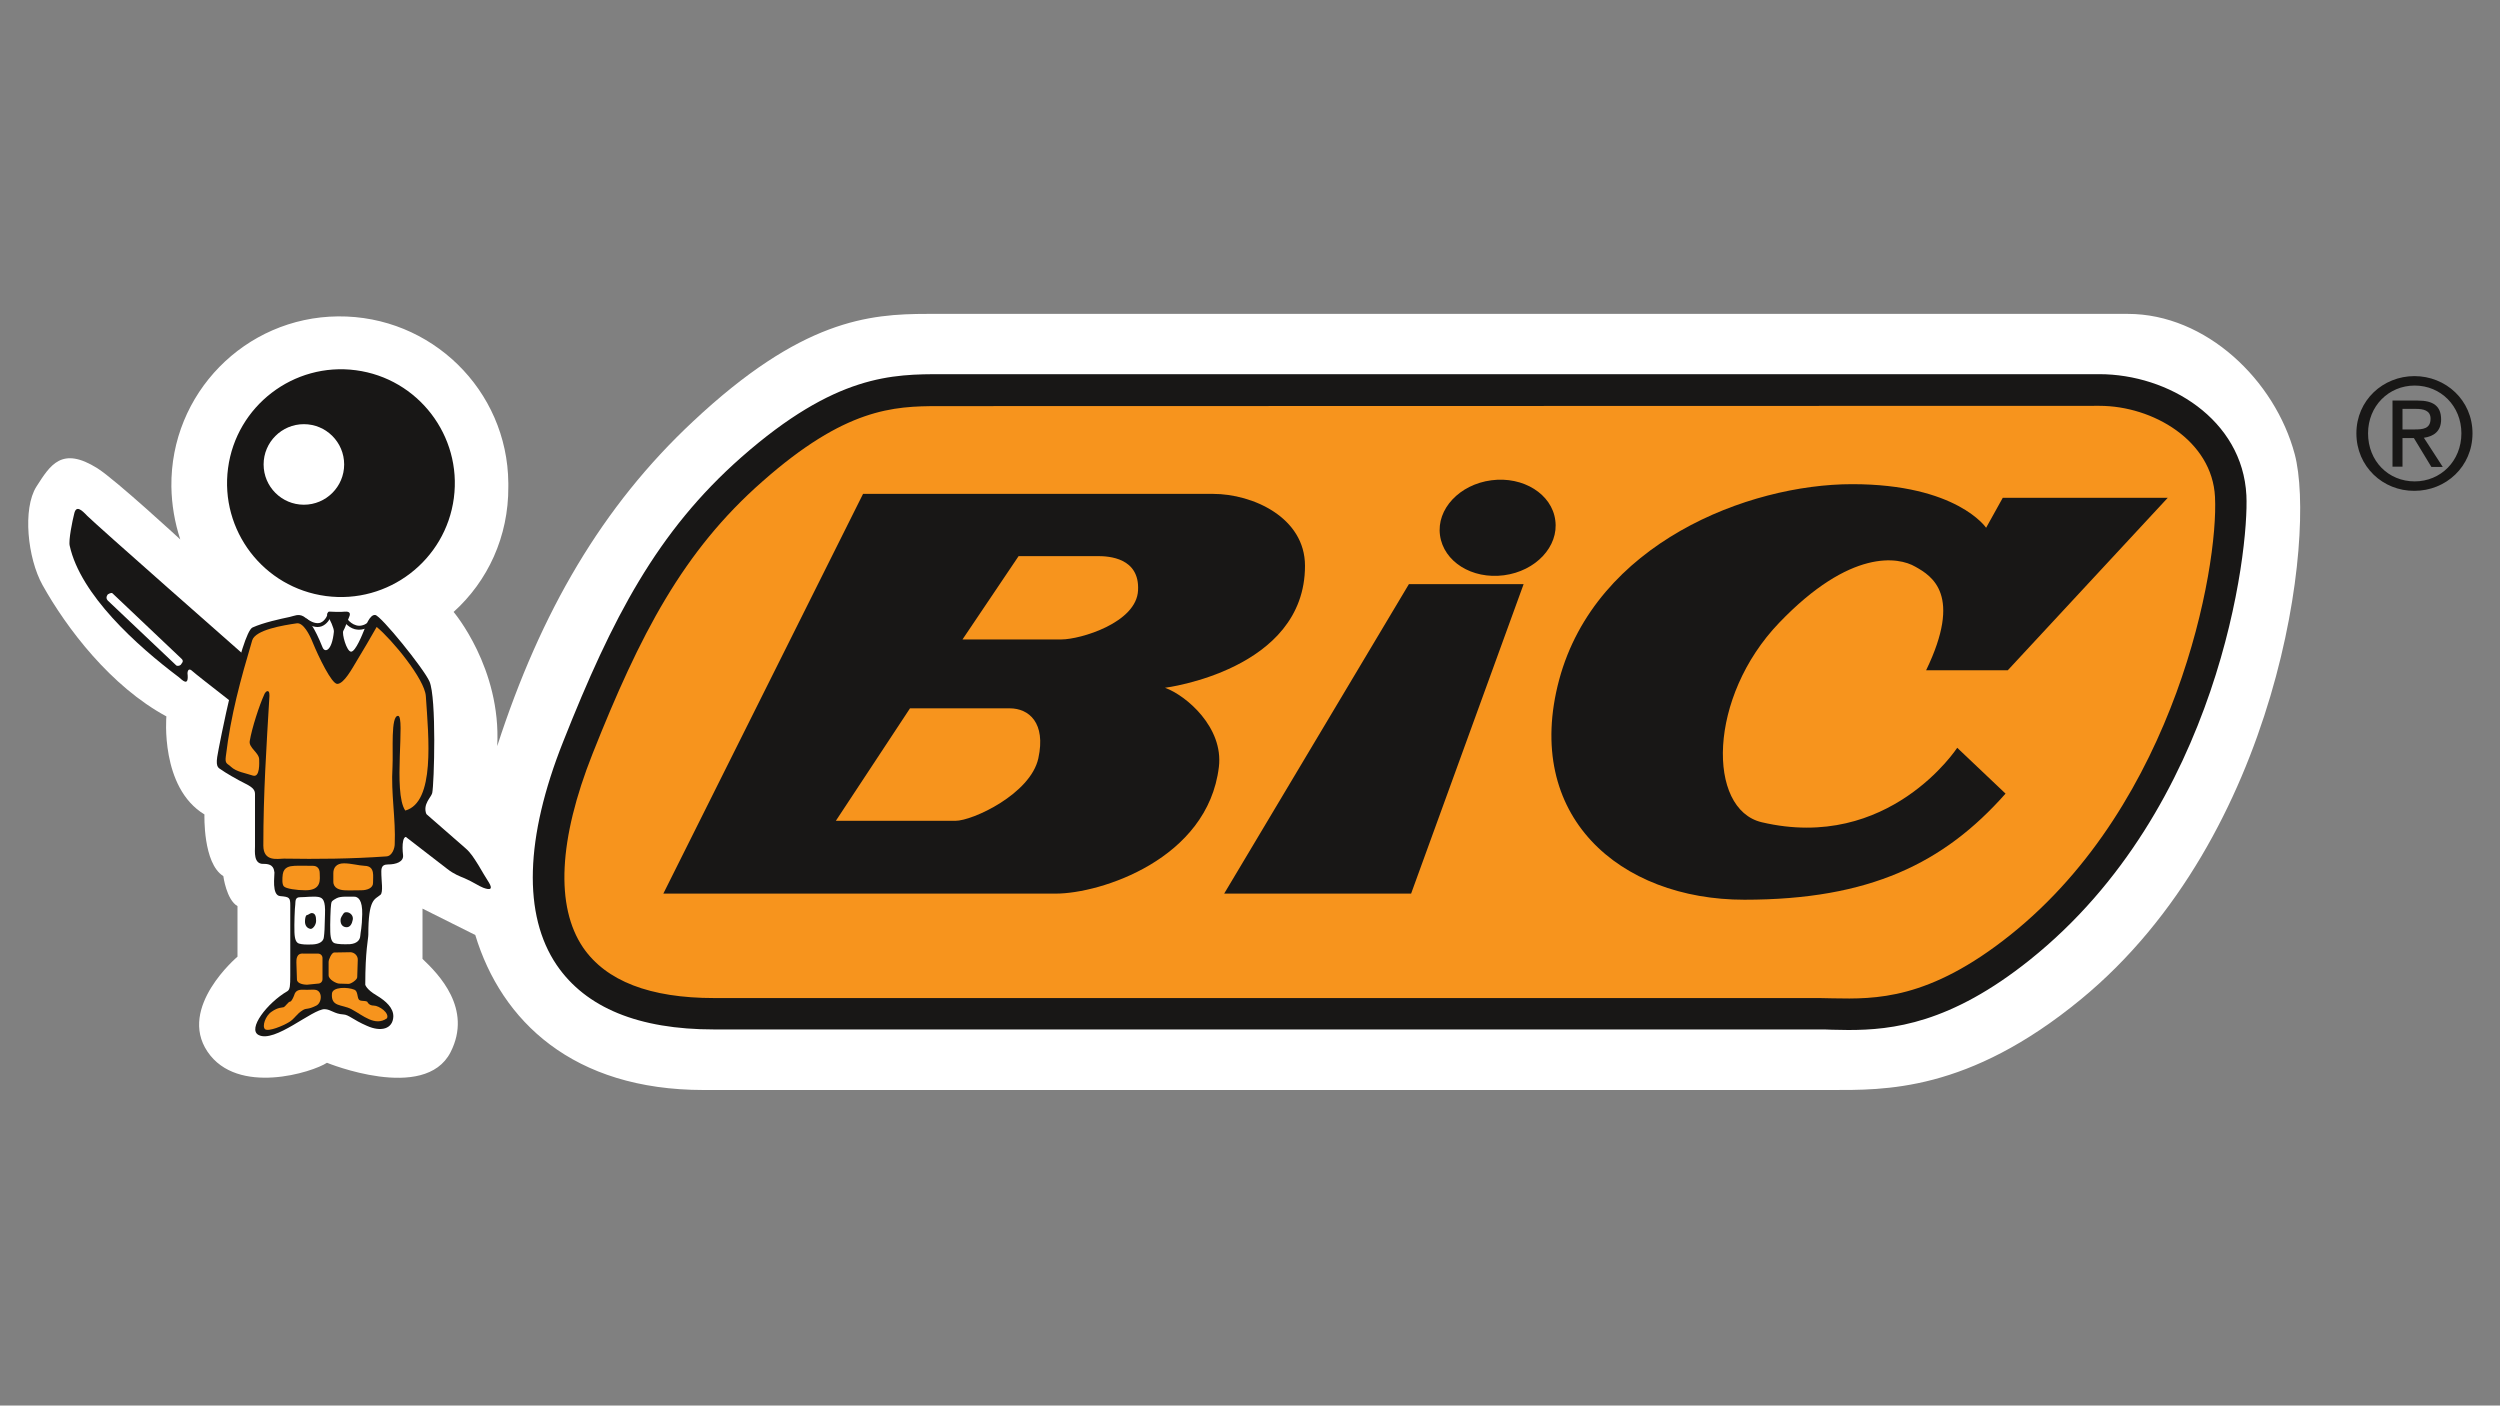 <?xml version="1.0" encoding="UTF-8"?>
<!-- Generator: Adobe Illustrator 26.5.0, SVG Export Plug-In . SVG Version: 6.00 Build 0)  -->
<svg xmlns="http://www.w3.org/2000/svg" xmlns:xlink="http://www.w3.org/1999/xlink" version="1.1" x="0px" y="0px" viewBox="0 0 900 506" style="enable-background:new 0 0 900 506;" xml:space="preserve">
<rect x="0" y="0" width="900" height="506" fill="#808080" stroke="none"/>
<style type="text/css">
	.st0{fill:#CCCCCC;}
	.st1{fill:#8C8C8C;}
	.st2{fill:#C4053B;}
	.st3{fill:#00008F;}
	.st4{fill:#FF1721;}
	.st5{fill:#FFFFFF;}
	.st6{fill:#003399;}
	.st7{fill-rule:evenodd;clip-rule:evenodd;fill:#FFFFFF;}
	.st8{fill:url(#SVGID_1_);}
	.st9{fill:url(#SVGID_00000145052568237534645560000006756351737795763885_);}
	.st10{fill:url(#SVGID_00000153689714096653777180000004867279723325803422_);}
	.st11{fill:url(#SVGID_00000147913085788224251120000017177207748265306271_);}
	.st12{fill:url(#SVGID_00000158739357352645803410000017659525286916266912_);}
	.st13{fill:url(#SVGID_00000085951260033493701860000007380741801045399999_);}
	.st14{fill:#231F20;}
	.st15{fill:#FFD400;}
	.st16{fill:#4C3E3D;}
	.st17{fill:#C4D600;}
	.st18{fill:#84BD00;}
	.st19{fill:#00AE53;}
	.st20{fill:#006341;}
	.st21{fill:#00874E;}
	.st22{fill:#070E57;}
	.st23{fill:#35A754;}
	.st24{fill:#F8B400;}
	.st25{fill:#86C440;}
	.st26{fill:#808084;}
	.st27{fill:#BEC0C2;}
	.st28{fill:#005366;}
	.st29{fill:#FFBA3A;}
	.st30{fill:url(#SVGID_00000101093630815910785670000013705610359409495984_);}
	.st31{fill:url(#SVGID_00000007394027434912292360000005442938816473488831_);}
	.st32{fill:url(#SVGID_00000072256944382103389880000003324564519438411164_);}
	.st33{clip-path:url(#SVGID_00000085964243631415139460000008667332142167373489_);}
	
		.st34{clip-path:url(#SVGID_00000136376023571776641710000007091877016245980315_);fill:url(#SVGID_00000001648838457677872620000012939964664093162932_);}
	.st35{fill:url(#SVGID_00000025444202142710309080000011267592732446524813_);}
	.st36{fill:url(#SVGID_00000030480955685523287280000005127355624139450298_);}
	.st37{clip-path:url(#SVGID_00000158718726276763890100000004225169006747275907_);}
	
		.st38{clip-path:url(#SVGID_00000151537398257095476710000014098568730376175265_);fill:url(#SVGID_00000026141568732459432210000001135720294766845863_);}
	.st39{fill:url(#SVGID_00000007420057168429648420000016967085510303333009_);}
	.st40{fill:url(#SVGID_00000183214322704225526170000006033950719263358099_);}
	.st41{fill:url(#SVGID_00000183239232592900136510000005923763538459710136_);}
	.st42{fill:url(#SVGID_00000163054094493469633070000011891078563507851926_);}
	.st43{fill:url(#SVGID_00000159445240215853489320000001647413669576634278_);}
	.st44{fill:#FFD100;}
	.st45{fill:#212721;}
	.st46{fill:#39A8E5;}
	.st47{fill:#164194;}
	.st48{fill:#212D5D;}
	.st49{fill:#322D2D;}
	.st50{fill-rule:evenodd;clip-rule:evenodd;fill:#322D2D;}
	.st51{clip-path:url(#SVGID_00000079475729159415715030000006647458394159095997_);fill:#E2231A;}
	.st52{fill:#1D1D1B;}
	.st53{clip-path:url(#SVGID_00000176738912998451581490000015500042980517086911_);fill:#1D1D1B;}
	.st54{clip-path:url(#SVGID_00000173150640694352366850000016963371582875804584_);fill:#1D1D1B;}
	.st55{clip-path:url(#SVGID_00000111893996774503260350000013664890047865206951_);fill:#E2231A;}
	.st56{clip-path:url(#SVGID_00000181057277814995878280000003700055782234649475_);fill:#1D1D1B;}
	.st57{clip-path:url(#SVGID_00000013158966522370874470000006347835203617750188_);fill:#FFFFFF;}
	.st58{fill:#E2E3E4;}
	.st59{fill:#00689D;}
	.st60{fill:#58595B;}
	.st61{fill-rule:evenodd;clip-rule:evenodd;fill:#58595B;}
	.st62{fill:#0078BF;}
	.st63{fill:#00843D;}
	.st64{fill:#4B4B45;}
	.st65{fill:#E3731C;}
	.st66{fill:#E669A2;}
	.st67{fill:#F3BC87;}
	.st68{fill:#EE9C34;}
	.st69{fill:#F3BE26;}
	.st70{fill:#DB4E18;}
	.st71{fill:#E88C14;}
	.st72{fill:#D1390D;}
	.st73{fill:#D85604;}
	.st74{fill:#C22303;}
	.st75{fill:#C14303;}
	.st76{fill:#AD1B02;}
	.st77{clip-path:url(#SVGID_00000041974128758708687210000008176332246232491666_);}
	.st78{clip-path:url(#SVGID_00000023246249660513516810000006881098744521549236_);fill:#00A6CA;}
	.st79{clip-path:url(#SVGID_00000078040553986746291130000007534197302419894195_);fill:#24274D;}
	.st80{clip-path:url(#SVGID_00000076595346058627090840000004412002961980498327_);fill:#24274D;}
	.st81{clip-path:url(#SVGID_00000063595891228085864750000007387135855848604049_);fill:#24274D;}
	.st82{clip-path:url(#SVGID_00000157278096211807426950000018209491410818932628_);fill:#24274D;}
	.st83{clip-path:url(#SVGID_00000163038437479309863400000014702971215561906343_);fill:#24274D;}
	.st84{clip-path:url(#SVGID_00000081632233706537708560000010899141183891633829_);fill:#24274D;}
	.st85{clip-path:url(#SVGID_00000010999377526714626200000006308374143858312332_);fill:#00A6CA;}
	.st86{fill:#6390B1;}
	.st87{fill:#002F5F;}
	.st88{fill:#4C575D;}
	.st89{fill:#C10A27;}
	.st90{fill:#E16A03;}
	.st91{fill:#95C11F;}
	.st92{fill:none;}
	.st93{fill:#0067A4;}
	.st94{fill:#463378;}
	.st95{fill:#28297D;}
	.st96{fill:#5B6971;}
	.st97{fill:#8F7332;}
	.st98{fill:#333333;}
	.st99{clip-path:url(#SVGID_00000163044493366803959830000015901557175567007375_);fill:#FEC5E4;}
	.st100{clip-path:url(#SVGID_00000163044493366803959830000015901557175567007375_);fill:#FEC4E5;}
	.st101{clip-path:url(#SVGID_00000163044493366803959830000015901557175567007375_);fill:#FEC3E6;}
	.st102{clip-path:url(#SVGID_00000163044493366803959830000015901557175567007375_);fill:#FEC2E7;}
	.st103{clip-path:url(#SVGID_00000163044493366803959830000015901557175567007375_);fill:#FDC3E7;}
	.st104{clip-path:url(#SVGID_00000163044493366803959830000015901557175567007375_);fill:#FCC3E8;}
	.st105{clip-path:url(#SVGID_00000163044493366803959830000015901557175567007375_);fill:#FBC4E8;}
	.st106{clip-path:url(#SVGID_00000163044493366803959830000015901557175567007375_);fill:#FAC5E9;}
	.st107{clip-path:url(#SVGID_00000163044493366803959830000015901557175567007375_);fill:#F9C6E9;}
	.st108{clip-path:url(#SVGID_00000163044493366803959830000015901557175567007375_);fill:#F8C6EA;}
	.st109{clip-path:url(#SVGID_00000163044493366803959830000015901557175567007375_);fill:#F7C7EA;}
	.st110{clip-path:url(#SVGID_00000163044493366803959830000015901557175567007375_);fill:#F6C8EB;}
	.st111{clip-path:url(#SVGID_00000163044493366803959830000015901557175567007375_);fill:#F5C8EB;}
	.st112{clip-path:url(#SVGID_00000163044493366803959830000015901557175567007375_);fill:#F4C9EC;}
	.st113{clip-path:url(#SVGID_00000163044493366803959830000015901557175567007375_);fill:#F3CAEC;}
	.st114{clip-path:url(#SVGID_00000163044493366803959830000015901557175567007375_);fill:#F2CBED;}
	.st115{clip-path:url(#SVGID_00000163044493366803959830000015901557175567007375_);fill:#F1CBED;}
	.st116{clip-path:url(#SVGID_00000163044493366803959830000015901557175567007375_);fill:#F0CCED;}
	.st117{clip-path:url(#SVGID_00000163044493366803959830000015901557175567007375_);fill:#EFCDEE;}
	.st118{clip-path:url(#SVGID_00000163044493366803959830000015901557175567007375_);fill:#EECDEE;}
	.st119{clip-path:url(#SVGID_00000163044493366803959830000015901557175567007375_);fill:#EDCEEF;}
	.st120{clip-path:url(#SVGID_00000163044493366803959830000015901557175567007375_);fill:#ECCFEF;}
	.st121{clip-path:url(#SVGID_00000163044493366803959830000015901557175567007375_);fill:#EBD0F0;}
	.st122{clip-path:url(#SVGID_00000163044493366803959830000015901557175567007375_);fill:#EAD0F0;}
	.st123{clip-path:url(#SVGID_00000163044493366803959830000015901557175567007375_);fill:#E9D1F1;}
	.st124{clip-path:url(#SVGID_00000163044493366803959830000015901557175567007375_);fill:#E8D2F1;}
	.st125{clip-path:url(#SVGID_00000163044493366803959830000015901557175567007375_);fill:#E7D2F2;}
	.st126{clip-path:url(#SVGID_00000163044493366803959830000015901557175567007375_);fill:#E6D3F2;}
	.st127{clip-path:url(#SVGID_00000163044493366803959830000015901557175567007375_);fill:#E5D4F3;}
	.st128{clip-path:url(#SVGID_00000163044493366803959830000015901557175567007375_);fill:#E4D5F3;}
	.st129{clip-path:url(#SVGID_00000163044493366803959830000015901557175567007375_);fill:#E2D5F3;}
	.st130{clip-path:url(#SVGID_00000163044493366803959830000015901557175567007375_);fill:#E1D6F4;}
	.st131{clip-path:url(#SVGID_00000163044493366803959830000015901557175567007375_);fill:#E0D7F4;}
	.st132{clip-path:url(#SVGID_00000163044493366803959830000015901557175567007375_);fill:#DFD7F5;}
	.st133{clip-path:url(#SVGID_00000163044493366803959830000015901557175567007375_);fill:#DED8F5;}
	.st134{clip-path:url(#SVGID_00000163044493366803959830000015901557175567007375_);fill:#DDD9F6;}
	.st135{clip-path:url(#SVGID_00000163044493366803959830000015901557175567007375_);fill:#DCD9F6;}
	.st136{clip-path:url(#SVGID_00000163044493366803959830000015901557175567007375_);fill:#DBDAF7;}
	.st137{clip-path:url(#SVGID_00000163044493366803959830000015901557175567007375_);fill:#DADBF7;}
	.st138{clip-path:url(#SVGID_00000163044493366803959830000015901557175567007375_);fill:#D9DCF8;}
	.st139{clip-path:url(#SVGID_00000163044493366803959830000015901557175567007375_);fill:#D8DCF8;}
	.st140{clip-path:url(#SVGID_00000163044493366803959830000015901557175567007375_);fill:#D7DDF9;}
	.st141{clip-path:url(#SVGID_00000163044493366803959830000015901557175567007375_);fill:#D6DEF9;}
	.st142{clip-path:url(#SVGID_00000163044493366803959830000015901557175567007375_);fill:#D5DEF9;}
	.st143{clip-path:url(#SVGID_00000163044493366803959830000015901557175567007375_);fill:#D4DFFA;}
	.st144{clip-path:url(#SVGID_00000163044493366803959830000015901557175567007375_);fill:#D3E0FA;}
	.st145{clip-path:url(#SVGID_00000163044493366803959830000015901557175567007375_);fill:#D2E1FB;}
	.st146{clip-path:url(#SVGID_00000163044493366803959830000015901557175567007375_);fill:#D1E1FB;}
	.st147{clip-path:url(#SVGID_00000163044493366803959830000015901557175567007375_);fill:#D0E2FC;}
	.st148{clip-path:url(#SVGID_00000163044493366803959830000015901557175567007375_);fill:#CFE3FC;}
	.st149{clip-path:url(#SVGID_00000163044493366803959830000015901557175567007375_);fill:#CEE3FD;}
	.st150{clip-path:url(#SVGID_00000163044493366803959830000015901557175567007375_);fill:#CDE4FD;}
	.st151{clip-path:url(#SVGID_00000163044493366803959830000015901557175567007375_);fill:#CCE5FE;}
	.st152{clip-path:url(#SVGID_00000163044493366803959830000015901557175567007375_);fill:#CBE6FE;}
	.st153{clip-path:url(#SVGID_00000163044493366803959830000015901557175567007375_);fill:#CAE6FF;}
	.st154{clip-path:url(#SVGID_00000163044493366803959830000015901557175567007375_);fill:#C9E7FF;}
	.st155{clip-path:url(#SVGID_00000163044493366803959830000015901557175567007375_);fill:#C8E7FF;}
	.st156{clip-path:url(#SVGID_00000163044493366803959830000015901557175567007375_);fill:#C7E8FF;}
	.st157{clip-path:url(#SVGID_00000163044493366803959830000015901557175567007375_);fill:#C6E8FF;}
	.st158{clip-path:url(#SVGID_00000163044493366803959830000015901557175567007375_);fill:#C5E8FE;}
	.st159{clip-path:url(#SVGID_00000163044493366803959830000015901557175567007375_);fill:#C4E9FE;}
	.st160{clip-path:url(#SVGID_00000163044493366803959830000015901557175567007375_);fill:#C3E9FE;}
	.st161{clip-path:url(#SVGID_00000163044493366803959830000015901557175567007375_);fill:#C2E9FE;}
	.st162{clip-path:url(#SVGID_00000163044493366803959830000015901557175567007375_);fill:#C1EAFE;}
	.st163{clip-path:url(#SVGID_00000163044493366803959830000015901557175567007375_);fill:#C0EAFE;}
	.st164{clip-path:url(#SVGID_00000163044493366803959830000015901557175567007375_);fill:#BFEAFD;}
	.st165{clip-path:url(#SVGID_00000163044493366803959830000015901557175567007375_);fill:#BEEBFD;}
	.st166{clip-path:url(#SVGID_00000163044493366803959830000015901557175567007375_);fill:#BDEBFD;}
	.st167{clip-path:url(#SVGID_00000163044493366803959830000015901557175567007375_);fill:#BCECFD;}
	.st168{clip-path:url(#SVGID_00000163044493366803959830000015901557175567007375_);fill:#BBECFD;}
	.st169{clip-path:url(#SVGID_00000163044493366803959830000015901557175567007375_);fill:#BAECFD;}
	.st170{clip-path:url(#SVGID_00000163044493366803959830000015901557175567007375_);fill:#B9EDFC;}
	.st171{clip-path:url(#SVGID_00000163044493366803959830000015901557175567007375_);fill:#B8EDFC;}
	.st172{clip-path:url(#SVGID_00000163044493366803959830000015901557175567007375_);fill:#B7EDFC;}
	.st173{clip-path:url(#SVGID_00000163044493366803959830000015901557175567007375_);fill:#B6EEFC;}
	.st174{clip-path:url(#SVGID_00000163044493366803959830000015901557175567007375_);fill:#B5EEFC;}
	.st175{clip-path:url(#SVGID_00000163044493366803959830000015901557175567007375_);fill:#B4EEFC;}
	.st176{clip-path:url(#SVGID_00000163044493366803959830000015901557175567007375_);fill:#B3EFFB;}
	.st177{clip-path:url(#SVGID_00000163044493366803959830000015901557175567007375_);fill:#B2EFFB;}
	.st178{clip-path:url(#SVGID_00000163044493366803959830000015901557175567007375_);fill:#B1EFFB;}
	.st179{clip-path:url(#SVGID_00000163044493366803959830000015901557175567007375_);fill:#B0F0FB;}
	.st180{clip-path:url(#SVGID_00000163044493366803959830000015901557175567007375_);fill:#AFF0FB;}
	.st181{clip-path:url(#SVGID_00000163044493366803959830000015901557175567007375_);fill:#AEF0FB;}
	.st182{clip-path:url(#SVGID_00000163044493366803959830000015901557175567007375_);fill:#ADF1FA;}
	.st183{clip-path:url(#SVGID_00000163044493366803959830000015901557175567007375_);fill:#ACF1FA;}
	.st184{clip-path:url(#SVGID_00000163044493366803959830000015901557175567007375_);fill:#ABF1FA;}
	.st185{clip-path:url(#SVGID_00000163044493366803959830000015901557175567007375_);fill:#AAF2FA;}
	.st186{clip-path:url(#SVGID_00000163044493366803959830000015901557175567007375_);fill:#A9F2FA;}
	.st187{clip-path:url(#SVGID_00000163044493366803959830000015901557175567007375_);fill:#A8F3FA;}
	.st188{clip-path:url(#SVGID_00000163044493366803959830000015901557175567007375_);fill:#A6F3F9;}
	.st189{clip-path:url(#SVGID_00000163044493366803959830000015901557175567007375_);fill:#A5F3F9;}
	.st190{clip-path:url(#SVGID_00000163044493366803959830000015901557175567007375_);fill:#A4F4F9;}
	.st191{clip-path:url(#SVGID_00000163044493366803959830000015901557175567007375_);fill:#A3F4F9;}
	.st192{clip-path:url(#SVGID_00000163044493366803959830000015901557175567007375_);fill:#A2F4F9;}
	.st193{clip-path:url(#SVGID_00000163044493366803959830000015901557175567007375_);fill:#A1F5F9;}
	.st194{clip-path:url(#SVGID_00000163044493366803959830000015901557175567007375_);fill:#A0F5F8;}
	.st195{clip-path:url(#SVGID_00000163044493366803959830000015901557175567007375_);fill:#9FF5F8;}
	.st196{clip-path:url(#SVGID_00000163044493366803959830000015901557175567007375_);fill:#9EF6F8;}
	.st197{clip-path:url(#SVGID_00000163044493366803959830000015901557175567007375_);fill:#9DF6F8;}
	.st198{clip-path:url(#SVGID_00000163044493366803959830000015901557175567007375_);fill:#9CF6F8;}
	.st199{clip-path:url(#SVGID_00000163044493366803959830000015901557175567007375_);fill:#9BF7F8;}
	.st200{clip-path:url(#SVGID_00000163044493366803959830000015901557175567007375_);fill:#9AF7F7;}
	.st201{clip-path:url(#SVGID_00000163044493366803959830000015901557175567007375_);fill:#99F7F7;}
	.st202{clip-path:url(#SVGID_00000163044493366803959830000015901557175567007375_);fill:#98F8F7;}
	.st203{clip-path:url(#SVGID_00000163044493366803959830000015901557175567007375_);fill:#97F8F7;}
	.st204{clip-path:url(#SVGID_00000163044493366803959830000015901557175567007375_);fill:#96F8F7;}
	.st205{clip-path:url(#SVGID_00000163044493366803959830000015901557175567007375_);fill:#95F9F7;}
	.st206{clip-path:url(#SVGID_00000163044493366803959830000015901557175567007375_);fill:#94F9F6;}
	.st207{clip-path:url(#SVGID_00000163044493366803959830000015901557175567007375_);fill:#93F9F6;}
	.st208{clip-path:url(#SVGID_00000163044493366803959830000015901557175567007375_);fill:#92FAF6;}
	.st209{clip-path:url(#SVGID_00000163044493366803959830000015901557175567007375_);fill:#91FAF6;}
	.st210{clip-path:url(#SVGID_00000163044493366803959830000015901557175567007375_);fill:#90FBF6;}
	.st211{clip-path:url(#SVGID_00000163044493366803959830000015901557175567007375_);fill:#8FFBF6;}
	.st212{clip-path:url(#SVGID_00000163044493366803959830000015901557175567007375_);fill:#8EFBF5;}
	.st213{clip-path:url(#SVGID_00000163044493366803959830000015901557175567007375_);fill:#8DFCF5;}
	.st214{clip-path:url(#SVGID_00000043434145829398289560000002700483683324999557_);fill:#FFE2CD;}
	.st215{clip-path:url(#SVGID_00000043434145829398289560000002700483683324999557_);fill:#FFE1CE;}
	.st216{clip-path:url(#SVGID_00000043434145829398289560000002700483683324999557_);fill:#FFE0CF;}
	.st217{clip-path:url(#SVGID_00000043434145829398289560000002700483683324999557_);fill:#FFDFD0;}
	.st218{clip-path:url(#SVGID_00000043434145829398289560000002700483683324999557_);fill:#FFDED0;}
	.st219{clip-path:url(#SVGID_00000043434145829398289560000002700483683324999557_);fill:#FFDDD1;}
	.st220{clip-path:url(#SVGID_00000043434145829398289560000002700483683324999557_);fill:#FFDCD2;}
	.st221{clip-path:url(#SVGID_00000043434145829398289560000002700483683324999557_);fill:#FFDBD3;}
	.st222{clip-path:url(#SVGID_00000043434145829398289560000002700483683324999557_);fill:#FFDAD4;}
	.st223{clip-path:url(#SVGID_00000043434145829398289560000002700483683324999557_);fill:#FFD9D5;}
	.st224{clip-path:url(#SVGID_00000043434145829398289560000002700483683324999557_);fill:#FFD8D5;}
	.st225{clip-path:url(#SVGID_00000043434145829398289560000002700483683324999557_);fill:#FFD7D6;}
	.st226{clip-path:url(#SVGID_00000043434145829398289560000002700483683324999557_);fill:#FFD6D7;}
	.st227{clip-path:url(#SVGID_00000043434145829398289560000002700483683324999557_);fill:#FFD5D8;}
	.st228{clip-path:url(#SVGID_00000043434145829398289560000002700483683324999557_);fill:#FFD4D9;}
	.st229{clip-path:url(#SVGID_00000043434145829398289560000002700483683324999557_);fill:#FFD3DA;}
	.st230{clip-path:url(#SVGID_00000043434145829398289560000002700483683324999557_);fill:#FED1DA;}
	.st231{clip-path:url(#SVGID_00000043434145829398289560000002700483683324999557_);fill:#FED0DB;}
	.st232{clip-path:url(#SVGID_00000043434145829398289560000002700483683324999557_);fill:#FECFDC;}
	.st233{clip-path:url(#SVGID_00000043434145829398289560000002700483683324999557_);fill:#FECEDD;}
	.st234{clip-path:url(#SVGID_00000043434145829398289560000002700483683324999557_);fill:#FECDDE;}
	.st235{clip-path:url(#SVGID_00000043434145829398289560000002700483683324999557_);fill:#FECCDF;}
	.st236{clip-path:url(#SVGID_00000043434145829398289560000002700483683324999557_);fill:#FECBDF;}
	.st237{clip-path:url(#SVGID_00000043434145829398289560000002700483683324999557_);fill:#FECAE0;}
	.st238{clip-path:url(#SVGID_00000043434145829398289560000002700483683324999557_);fill:#FEC9E1;}
	.st239{clip-path:url(#SVGID_00000043434145829398289560000002700483683324999557_);fill:#FEC8E2;}
	.st240{clip-path:url(#SVGID_00000043434145829398289560000002700483683324999557_);fill:#FEC7E3;}
	.st241{clip-path:url(#SVGID_00000043434145829398289560000002700483683324999557_);fill:#FEC6E4;}
	.st242{clip-path:url(#SVGID_00000043434145829398289560000002700483683324999557_);fill:#FEC5E4;}
	.st243{clip-path:url(#SVGID_00000043434145829398289560000002700483683324999557_);fill:#FEC4E5;}
	.st244{clip-path:url(#SVGID_00000043434145829398289560000002700483683324999557_);fill:#FEC3E6;}
	.st245{clip-path:url(#SVGID_00000043434145829398289560000002700483683324999557_);fill:#FEC2E7;}
	.st246{clip-path:url(#SVGID_00000043434145829398289560000002700483683324999557_);fill:#FDC3E7;}
	.st247{clip-path:url(#SVGID_00000043434145829398289560000002700483683324999557_);fill:#FCC3E8;}
	.st248{clip-path:url(#SVGID_00000043434145829398289560000002700483683324999557_);fill:#FBC4E8;}
	.st249{clip-path:url(#SVGID_00000043434145829398289560000002700483683324999557_);fill:#FAC5E9;}
	.st250{clip-path:url(#SVGID_00000043434145829398289560000002700483683324999557_);fill:#F9C6E9;}
	.st251{clip-path:url(#SVGID_00000043434145829398289560000002700483683324999557_);fill:#F8C6EA;}
	.st252{clip-path:url(#SVGID_00000043434145829398289560000002700483683324999557_);fill:#F7C7EA;}
	.st253{clip-path:url(#SVGID_00000043434145829398289560000002700483683324999557_);fill:#F6C8EB;}
	.st254{clip-path:url(#SVGID_00000043434145829398289560000002700483683324999557_);fill:#F5C8EB;}
	.st255{clip-path:url(#SVGID_00000043434145829398289560000002700483683324999557_);fill:#F4C9EC;}
	.st256{clip-path:url(#SVGID_00000043434145829398289560000002700483683324999557_);fill:#F3CAEC;}
	.st257{clip-path:url(#SVGID_00000043434145829398289560000002700483683324999557_);fill:#F2CBED;}
	.st258{clip-path:url(#SVGID_00000043434145829398289560000002700483683324999557_);fill:#F1CBED;}
	.st259{clip-path:url(#SVGID_00000043434145829398289560000002700483683324999557_);fill:#F0CCED;}
	.st260{clip-path:url(#SVGID_00000043434145829398289560000002700483683324999557_);fill:#EFCDEE;}
	.st261{clip-path:url(#SVGID_00000043434145829398289560000002700483683324999557_);fill:#EECDEE;}
	.st262{clip-path:url(#SVGID_00000043434145829398289560000002700483683324999557_);fill:#EDCEEF;}
	.st263{clip-path:url(#SVGID_00000043434145829398289560000002700483683324999557_);fill:#ECCFEF;}
	.st264{clip-path:url(#SVGID_00000043434145829398289560000002700483683324999557_);fill:#EBD0F0;}
	.st265{clip-path:url(#SVGID_00000043434145829398289560000002700483683324999557_);fill:#EAD0F0;}
	.st266{clip-path:url(#SVGID_00000043434145829398289560000002700483683324999557_);fill:#E9D1F1;}
	.st267{clip-path:url(#SVGID_00000043434145829398289560000002700483683324999557_);fill:#E8D2F1;}
	.st268{clip-path:url(#SVGID_00000043434145829398289560000002700483683324999557_);fill:#E7D2F2;}
	.st269{clip-path:url(#SVGID_00000043434145829398289560000002700483683324999557_);fill:#E6D3F2;}
	.st270{clip-path:url(#SVGID_00000043434145829398289560000002700483683324999557_);fill:#E5D4F3;}
	.st271{clip-path:url(#SVGID_00000043434145829398289560000002700483683324999557_);fill:#E4D5F3;}
	.st272{clip-path:url(#SVGID_00000043434145829398289560000002700483683324999557_);fill:#E2D5F3;}
	.st273{clip-path:url(#SVGID_00000043434145829398289560000002700483683324999557_);fill:#E1D6F4;}
	.st274{clip-path:url(#SVGID_00000043434145829398289560000002700483683324999557_);fill:#E0D7F4;}
	.st275{clip-path:url(#SVGID_00000043434145829398289560000002700483683324999557_);fill:#DFD7F5;}
	.st276{clip-path:url(#SVGID_00000043434145829398289560000002700483683324999557_);fill:#DED8F5;}
	.st277{clip-path:url(#SVGID_00000043434145829398289560000002700483683324999557_);fill:#DDD9F6;}
	.st278{clip-path:url(#SVGID_00000043434145829398289560000002700483683324999557_);fill:#DCD9F6;}
	.st279{clip-path:url(#SVGID_00000043434145829398289560000002700483683324999557_);fill:#DBDAF7;}
	.st280{clip-path:url(#SVGID_00000043434145829398289560000002700483683324999557_);fill:#DADBF7;}
	.st281{clip-path:url(#SVGID_00000043434145829398289560000002700483683324999557_);fill:#D9DCF8;}
	.st282{clip-path:url(#SVGID_00000043434145829398289560000002700483683324999557_);fill:#D8DCF8;}
	.st283{clip-path:url(#SVGID_00000043434145829398289560000002700483683324999557_);fill:#D7DDF9;}
	.st284{fill:#133A62;}
	.st285{fill:#25597E;}
	.st286{fill:#30698C;}
	.st287{fill:#3A7C9D;}
	.st288{fill:#4490B3;}
	.st289{fill:#1A496F;}
	.st290{fill:#5EBF97;}
	.st291{fill:#2A385A;}
	.st292{fill:#A32035;}
	.st293{fill:#636569;}
	.st294{fill-rule:evenodd;clip-rule:evenodd;fill:#636569;}
	.st295{fill:#336699;}
	.st296{fill:#FFCC33;}
	.st297{fill-rule:evenodd;clip-rule:evenodd;fill:#00509E;}
	.st298{fill-rule:evenodd;clip-rule:evenodd;fill:#FFEC00;}
	.st299{fill-rule:evenodd;clip-rule:evenodd;fill:#1B1918;}
	.st300{fill:#00509E;}
	.st301{fill:#007DC5;}
	.st302{fill:url(#SVGID_00000164516443280207374400000014025694637517362304_);}
	.st303{fill:url(#SVGID_00000165230836471498419970000014515075236349437073_);}
	.st304{fill:url(#SVGID_00000134946700641604756580000002340561479772270757_);}
	.st305{fill:url(#SVGID_00000152945337675580118700000013794234115987676331_);}
	.st306{fill:url(#SVGID_00000168832943225483098070000005377448818710433214_);}
	.st307{fill:url(#SVGID_00000018226292787594553880000013583611210922780079_);}
	.st308{fill:url(#SVGID_00000169550118839716055590000011301445887564802709_);}
	.st309{fill:url(#SVGID_00000008144550016292373520000002771634171475929737_);}
	.st310{fill:url(#SVGID_00000183935457094413732040000002911302015311006373_);}
	.st311{fill:#243E86;}
	.st312{fill:#A100FF;}
	.st313{fill:#E11937;}
	.st314{fill:#EF008E;}
	.st315{fill:#2A4C87;}
	.st316{fill:#2E4E88;}
	.st317{fill:#1F3D70;}
	.st318{fill:#194C88;}
	.st319{fill:#3468A3;}
	.st320{fill:#4C8DCB;}
	.st321{fill:#3498B3;}
	.st322{fill:#0AA496;}
	.st323{fill:#00AA75;}
	.st324{fill:#4FBA6A;}
	.st325{fill:#7EC45F;}
	.st326{fill:#4C609B;}
	.st327{fill:#54669F;}
	.st328{fill:#746FA7;}
	.st329{fill:#99558E;}
	.st330{fill:#AF3379;}
	.st331{fill:#BE266A;}
	.st332{fill:#D4525C;}
	.st333{fill:#E0654F;}
	.st334{fill:#F57F2A;}
	.st335{fill:#F89828;}
	.st336{fill:#FEC127;}
	.st337{fill:#FED627;}
	.st338{fill:#351A55;}
	.st339{fill-rule:evenodd;clip-rule:evenodd;}
	.st340{fill:#778D8D;}
	.st341{fill:#545451;}
	.st342{fill:#00AA9B;}
	.st343{fill:#232D4B;}
	.st344{fill:#86BC25;}
	.st345{fill:#005172;}
	.st346{fill:#3095B4;}
	.st347{fill:#5DC2BF;}
	.st348{fill:#1B1819;}
	.st349{fill:#02A3A3;}
	.st350{fill:#00101D;}
	.st351{fill:#00C43C;}
	.st352{fill:#4A4A49;}
	.st353{fill-rule:evenodd;clip-rule:evenodd;fill:#007CB6;}
	.st354{fill-rule:evenodd;clip-rule:evenodd;fill:#1F272E;}
	.st355{fill:#0072AF;}
	.st356{fill:#00467F;}
	.st357{fill:#F4C200;}
	.st358{fill:#B5007C;}
	.st359{fill:#C7D100;}
	.st360{fill:#E85911;}
	.st361{fill:#595194;}
	.st362{fill:#059BD2;}
	.st363{fill-rule:evenodd;clip-rule:evenodd;fill:#FC6600;}
	.st364{fill:#FC6600;}
	.st365{fill:#ED1A3B;}
	.st366{fill-rule:evenodd;clip-rule:evenodd;fill:#ED1A3B;}
	.st367{fill:#FF0000;}
	.st368{clip-path:url(#SVGID_00000001665266850276762960000015691326725669235893_);}
	.st369{fill:#EAAA00;}
	.st370{fill:#9D2235;}
	.st371{clip-path:url(#SVGID_00000069365700224357482300000003962865881476479111_);}
	.st372{fill:#FFC233;}
	.st373{fill:#C40E3E;}
	.st374{clip-path:url(#SVGID_00000067954869077719108040000007525245401372082064_);}
	.st375{fill:#ED1C24;}
	.st376{fill:#B20D35;}
	.st377{fill:#F5970F;}
	.st378{fill:#59585A;}
	.st379{fill:#B1B2B4;}
	.st380{fill:#003DA6;}
	.st381{fill:#007FA9;}
	.st382{fill:#FFB71B;}
	.st383{fill-rule:evenodd;clip-rule:evenodd;fill:#107ACA;}
	.st384{fill:#107ACA;}
	.st385{fill:#4181D0;}
	.st386{opacity:0.55;fill:url(#SVGID_00000093877952163213470240000013701087063268163499_);enable-background:new    ;}
	.st387{fill:#FDE100;}
	.st388{fill-rule:evenodd;clip-rule:evenodd;fill:#003882;}
	.st389{fill-rule:evenodd;clip-rule:evenodd;fill:#002364;}
	.st390{fill-rule:evenodd;clip-rule:evenodd;fill:#D70064;}
	.st391{fill-rule:evenodd;clip-rule:evenodd;fill:#00B4AA;}
	.st392{fill:#E86F2A;}
	.st393{fill:#2370B8;}
	.st394{fill:#0F059E;}
	.st395{fill:none;stroke:#FFFFFF;stroke-width:4.400000e-02;stroke-miterlimit:10;}
	.st396{fill-rule:evenodd;clip-rule:evenodd;fill:#FE5716;}
	.st397{fill:#10367A;}
	.st398{fill:#C5281C;}
	.st399{fill:#0058A3;}
	.st400{fill:#FFDB00;}
	.st401{fill:#FFDD05;}
	.st402{fill:#FF4612;}
	.st403{fill:#253746;}
	.st404{fill:#274185;}
	.st405{fill:#1E3250;}
	.st406{clip-path:url(#SVGID_00000087404022276825462050000017593550933784721305_);fill:#1B3281;}
	.st407{fill-rule:evenodd;clip-rule:evenodd;fill:#12ABDB;}
	.st408{fill-rule:evenodd;clip-rule:evenodd;fill:#0070AD;}
	.st409{fill:#304E69;}
	.st410{fill:#1C9DD4;}
	.st411{fill:#00563F;}
	.st412{fill:#27509B;}
	.st413{fill:#183964;}
	.st414{fill:#EEB111;}
	.st415{fill:#ED1C2E;}
	.st416{fill-rule:evenodd;clip-rule:evenodd;fill:#0061A9;}
	.st417{fill-rule:evenodd;clip-rule:evenodd;fill:#FFE822;}
	.st418{fill-rule:evenodd;clip-rule:evenodd;fill:#040506;}
	.st419{fill:#142559;}
	.st420{fill:#E00025;}
	.st421{fill:#006680;}
	.st422{fill:#005EAD;}
	.st423{fill:#001E50;}
	.st424{fill:#E30613;}
	.st425{fill:#6EC2B3;}
	.st426{fill:#F26724;}
	.st427{fill:#12100B;}
	.st428{fill:#254A9A;}
	.st429{fill:url(#path2982_00000063625124651161133740000010788350038396989341_);}
	.st430{fill:#E01D22;}
	.st431{fill:#337993;}
	.st432{fill:#81A4AB;}
	.st433{fill:none;stroke:#81A4AB;stroke-width:1.5;stroke-miterlimit:10;}
	.st434{fill:none;stroke:#337993;stroke-width:1.5;stroke-miterlimit:10;}
	.st435{fill:#004554;}
	.st436{fill:#C4C31E;}
	.st437{fill:#181716;}
	.st438{clip-path:url(#SVGID_00000057122073678772362210000008081405097281780634_);}
	.st439{clip-path:url(#SVGID_00000157285408988548126940000000114378889949401473_);}
	.st440{fill:#004494;}
	.st441{fill:#69AAC7;}
	.st442{fill:#50AE2F;}
	.st443{fill:#72C6A5;}
	.st444{fill:#006892;}
	.st445{fill:#E51202;}
	.st446{fill:#1D1C20;}
	.st447{fill:#F47D30;}
	.st448{fill:#555658;}
	.st449{fill:#569BBE;}
	.st450{fill:#0099DE;}
	.st451{fill:#007EC1;}
	.st452{fill:#00406E;}
	.st453{fill:#001836;}
	.st454{fill:#3E3D40;}
	.st455{fill-rule:evenodd;clip-rule:evenodd;fill:#2C53A0;}
	.st456{opacity:0.7;}
	.st457{clip-path:url(#SVGID_00000091722162668692731240000007656898719390768256_);}
	.st458{clip-path:url(#SVGID_00000158709650299854641900000009923749621291054524_);}
	.st459{clip-path:url(#SVGID_00000090265046057072510860000009853828799802539144_);}
	.st460{clip-path:url(#SVGID_00000166657684433957126090000001563076960922783127_);}
	.st461{fill:#76BF43;}
	.st462{fill:#FFF100;}
	.st463{fill:#CE1F36;}
	.st464{fill:#283877;}
	.st465{fill:#19458F;}
	.st466{fill:#EB172B;}
	.st467{fill:#002856;}
	.st468{fill:#E20074;}
	.st469{fill:#292F7C;}
	.st470{fill:#C00C1D;}
	.st471{fill:#666666;}
	.st472{fill:#007858;}
	.st473{fill:#72787A;}
	.st474{fill:#002F60;}
	.st475{fill:#005CA6;}
	.st476{fill:#D3D62E;}
	.st477{fill:#0A2D82;}
	.st478{fill:#EC111A;}
	.st479{fill:#00A2C7;}
	.st480{fill:#EC4025;}
	.st481{fill:#558618;}
	.st482{fill:#B2D235;}
	.st483{fill:#FFD700;}
	.st484{fill:#EC1C24;}
	.st485{fill:#C10239;}
	.st486{fill:#FF6600;}
	.st487{fill:#DB1F26;}
	.st488{fill-rule:evenodd;clip-rule:evenodd;fill:#FB9634;}
	.st489{fill:#F68B1F;}
	.st490{fill:#EBB300;}
	.st491{fill-rule:evenodd;clip-rule:evenodd;fill:#0000A4;}
	.st492{fill:#F7941D;}
</style>
<g id="backgrouns">
</g>
<g id="Layer_2">
	
	<g>
		<g>
			<g>
				<path class="st5" d="M163.3,220.3c0,0,17.2,20.2,15.7,48.3c15.7-48.5,37.9-86.4,70.4-116.8c39.1-36.7,63.3-38.8,84.6-38.8h432      c28.2,0,53,23.9,60.1,50.5c7.8,29.4-5.5,137.4-76.9,196.2c-40.8,33.6-71,32.7-90.3,32.7H253.3c-47,0-72.8-24.8-82.2-55.8      l-19-9.5v18.1c5.7,5.4,18.1,17.9,10.1,33.6c-9.3,18.2-44.5,3.8-44.5,3.8c-5.1,3.4-32.2,12-43-4c-10.8-16,10.8-34.2,10.8-34.2      v-18.2c-4-2.3-5.1-10.8-5.1-10.8c-7.4-4.6-6.8-22.2-6.8-22.2c-16-9.7-13.7-35.3-13.7-35.3c-20-10.8-35.9-31.7-44.6-47.3      c-5.4-9.7-7.2-27.5-2.2-35.4c5-7.8,9.1-14.7,22-6.6c6.5,4.1,29.8,25.6,29.8,25.6c-2-6.1-3.1-12.5-3.2-19      c-0.4-33.5,26.5-61,60-61.3s61,26.5,61.3,60c0,0.4,0,0.9,0,1.3C183.1,193.2,175.6,209.2,163.3,220.3L163.3,220.3z"></path>
			</g>
			<g>
				<g>
					<path class="st492" d="M257.1,365c-58.1,0-72.1-37.8-49-95.8c17.7-44.5,33.6-74.7,62.7-100.3c33.3-29.4,52.4-28.5,70.1-28.5       h414.9c23.4,0,46.2,15.4,47.3,38.2c1.1,22.8-11.6,111.1-75.8,162.4c-34.2,27.4-56.4,23.9-72.4,23.9L257.1,365L257.1,365z"></path>
				</g>
				<g>
					<path class="st437" d="M755.8,146.1c19.2,0,40.6,12.5,41.6,32.8c1.3,25.4-13.8,109.9-73.7,157.7       c-29.3,23.4-48.5,23.1-63.9,22.8c-1.7,0-3.3-0.1-4.9-0.1H257.1c-23.1,0-38.9-6.1-47.2-18.2c-10-14.8-8.8-38.9,3.4-69.7       c17.1-43.1,32.6-73,61.2-98.1c29.8-26.3,47-27.1,63.4-27.1L755.8,146.1z M730.8,345.5c68.2-54.6,78.9-147.2,77.9-167.2       c-1.4-27.3-28-43.6-53-43.6H373.6l-34.3,0c-18,0-38.4,0-72.4,29.9c-30.3,26.7-46.5,57.8-64.2,102.5       c-13.7,34.5-14.5,62.3-2.3,80.3c10.5,15.4,29.5,23.2,56.6,23.2h397.8c1.5,0,3.1,0,4.7,0.1c1.9,0,3.8,0.1,5.9,0.1       C681.2,370.8,702.1,368.5,730.8,345.5L730.8,345.5z"></path>
				</g>
			</g>
			<g>
				<path class="st437" d="M238.8,321.7h141.3c16,0,54.7-12.3,58.7-45.6c1.7-14.2-11.7-25.7-19.4-28.5c0,0,50.4-6.3,50.4-43.9      c0-17.4-18.8-25.9-33.1-25.9h-126L238.8,321.7z"></path>
			</g>
			<g>
				<path class="st437" d="M440.7,321.7H508l40.5-111.4h-41.3L440.7,321.7z"></path>
			</g>
			<g>
				<path class="st437" d="M693.4,241.3h29.4l57.6-62.1H721l-6,10.8c0,0-10.5-15.7-48.2-15.7c-37.6,0-92.3,21.4-105.5,70.4      c-13.1,49,21.7,79.2,66.7,79.2s71.8-13.1,94-38.2l-17.4-16.5c0,0-24.5,37.6-70.4,26.8c-19.7-4.7-19.4-45,6.3-71.8      c25.7-26.8,43-23.7,49-20.2C695.6,207.4,706.5,214.2,693.4,241.3L693.4,241.3z"></path>
			</g>
			<g>
				<path class="st492" d="M300.9,295.5h43c6.3,0,27.1-9.7,29.9-22.5c2.8-12.8-3.4-18-10.3-18h-35.9L300.9,295.5z"></path>
			</g>
			<g>
				<path class="st492" d="M346.5,230.2h35.6c6.8,0,27.1-6,27.6-17.7c0.6-11.7-10.5-12.3-14.5-12.3h-28.5L346.5,230.2z"></path>
			</g>
			<g>
				<g transform="rotate(-82.458 16 9.5)">
					<path class="st437" d="M-174,136.9c0-22.7,18.4-41,41-41s41,18.4,41,41s-18.4,41-41,41C-155.6,177.9-174,159.5-174,136.9z"></path>
				</g>
			</g>
			<g>
				<g>
					<path class="st5" d="M94.9,167.2c0-8,6.5-14.5,14.5-14.5c8,0,14.5,6.5,14.5,14.5c0,8-6.5,14.5-14.5,14.5       C101.4,181.7,94.9,175.2,94.9,167.2L94.9,167.2z"></path>
				</g>
			</g>
			<g>
				<path class="st437" d="M25.1,196.5c3.9,17.6,24,35.8,39.3,47.3c1.1,0.9,3.7,3.8,3.1-1.4c0,0,0-2.6,2-0.6c2,2,87.6,68,91.5,71      c2.4,1.9,4.6,2.7,6.3,3.4c3,1.3,5.1,2.8,6.7,3.4c2.7,1,3.4,0.4,2-1.9c-0.7-1-2.9-4.8-3.8-6.3c-1.6-2.5-2.7-4.4-4.7-6.1      c-2.9-2.5-80.2-70-80.2-70s-53.2-46.8-55.9-49.6c-2-2.1-4-4-4.7-0.7C26.1,187.3,24.6,194.6,25.1,196.5z"></path>
			</g>
			<g>
				<path class="st437" d="M149.7,294l3.8-0.9c-1.4-3.6,1.7-6,2.1-7.6c0.7-3.3,1.6-34.3-1-40.2c-2.1-4.7-17.5-23.7-19.5-23.9      c-2-0.3-3.6,4.3-4,5.4c-0.6,1.5-3.1,7.8-4.7,7.8c-1.6,0-3.4-6.5-2.8-7.5c0.6-1,1.3-3.1,2.1-5c0.9-1.9-0.7-2-1.7-1.9      c-1.3,0.2-4.9,0-4.9,0c-1.4-0.1-1.6,1.1-1,1.9c0.6,0.7,2.2,4.1,2.1,5.3c-0.7,7.1-3.3,7.7-4.1,5.6c-5.8-14.4-8.6-11.6-11.8-10.9      c-3.3,0.7-9.4,2-13.4,3.8c-4,1.9-12.1,42.6-12.7,46.6c-0.6,4,0.7,4,1.6,4.7c0.9,0.7,5.8,3.6,8.7,5c2.8,1.4,3.3,2.4,3.3,3.7v18.8      c0,1.7-0.6,6.4,3,6.3c3.8-0.1,3.8,2.1,4,3.1c0.1,1-1.1,8.3,2.1,8.5c3.3,0.3,3.6,0.5,3.6,3.4v25.2c0,3.6-0.1,5-1,5.6      c-7.4,4.3-14.5,13.7-10.4,15.8c5.8,3,19.4-9.4,23.8-9.3c2.3,0.1,3.4,1.7,6.7,1.9c2,0.1,3.4,1.9,8.5,4.1c5.1,2.3,9.3,1.1,9.5-3.3      c0.1-3.1-2.6-5.6-6.1-7.7c-3.6-2.1-4-3.8-4-3.8c0-12.3,1.1-16.5,1.1-18c0-13.1,2.3-12.6,4.4-14.4c1-0.9,0.3-5.3,0.3-7.1      s-0.4-3.8,2.4-3.8c2.8,0,5.7-0.9,5.4-3.4c-0.4-3.2-0.3-8.5,2.5-5.8L149.7,294z"></path>
			</g>
			<g>
				<path class="st492" d="M83.1,276c2,1.9,5.3,2.3,7.9,3.2c2.7,0.9,2.3-4.9,2.3-5.8c0-2.4-3.8-4.2-3.4-6.6c0.8-4.8,3.5-13,5.2-16.7      c0.1-0.4,0.7-1.3,1.2-1.3c0.5,0,0.7,0.4,0.7,1.7c-1.1,18.7-2.2,34.9-2.2,53.9c0,6,5.3,4.7,7.4,4.7c12,0.2,24.1,0.1,36.9-0.8      c2.1-0.1,3-3,3-4.4c0.4-9.1-1.4-18.3-0.8-27.8c0.3-5.9-0.7-18.4,2-18.4c2.7,0-1.9,27.6,2.6,34.1c10.8-3,8.4-26.3,7.4-41.2      c-0.4-6.1-12.2-20.4-17.7-24.9c-2.3,4.1-4.7,8.1-7.1,12.1c-1.8,3-4.7,8.4-7.1,8.4c-2,0-6.7-9.7-8.9-15.1c-1-2.5-3.3-7.1-5.7-6.7      c-4.8,0.7-14.8,2.3-16,6.1c-4.2,14.2-7.7,26.8-9.5,41.8C80.9,275.1,81.9,274.8,83.1,276L83.1,276z"></path>
			</g>
			<g>
				<path class="st492" d="M123.8,310.8c2.6,0,5.3,0.8,7.5,0.9c3.9,0.1,2.9,4,3,6c0.1,2-2.1,2.8-4.3,2.8c-2.1,0-4.3,0.1-6,0      c-1.7-0.1-4-0.7-4-3.1c0-1.9,0-2.5,0-3.1C120,312.5,121,310.8,123.8,310.8L123.8,310.8z"></path>
			</g>
			<g>
				<path class="st492" d="M106,311.7c1.4-0.1,5.4,0,6.7,0c1.3,0,2.4,0.8,2.4,2.7c0,1.9,0.9,6.1-5.1,6.1c-3.3,0-7.1-0.6-7.8-1.4      c-0.7-0.7-0.6-2.8-0.4-4.4C102.2,312.1,104.3,311.8,106,311.7z"></path>
			</g>
			<g>
				<path class="st5" d="M121.1,323.4c1.6-0.9,4.6-0.5,6.2-0.6c1.7-0.1,3.2,1.3,3.1,6.3c-0.1,5-0.6,6.3-0.7,7.8      c-0.1,1.6-1.3,2.8-3.7,3c-2.4,0.1-4.4,0-5.4-0.3c-1-0.3-1.6-1.3-1.7-4.1c-0.1-2.8,0.1-8.8,0.3-10      C119.3,324.4,119.7,324.2,121.1,323.4z"></path>
			</g>
			<g>
				<path class="st5" d="M108,323c1.9,0,4.8-0.4,6.6-0.1c1.7,0.3,2.6,1.3,2.4,6.3c-0.1,5-0.2,6.6-0.4,8.1c-0.1,1.6-1.6,2.6-4.1,2.7      c-2.4,0.1-3.8,0-4.8-0.3c-1-0.3-1.6-1.3-1.7-4.1c-0.1-2.8,0.1-8.8,0.3-10C106.4,324.4,106.2,323,108,323z"></path>
			</g>
			<g>
				<path class="st437" d="M123.5,329.1c-0.3,0.5-0.9,1.3-0.9,2c-0.1,1.9,1,2.7,2.2,2.7c1.2,0,1.9-1.1,2.2-2.7      c0.3-1.5-1-2.7-2.2-2.7C124.1,328.4,123.9,328.5,123.5,329.1z"></path>
			</g>
			<g>
				<path class="st437" d="M110.6,329.4c-0.1,0-0.7,0-0.8,2.1c-0.1,1.6,0.7,2.7,2,2.9c0.7,0.1,2-1.3,2-2.9c0-1.6-0.3-2.8-1.6-2.8      C111.7,328.7,110.9,329.4,110.6,329.4z"></path>
			</g>
			<g>
				<path class="st492" d="M125.5,354.2c0.9,0,3.1-1.5,3.1-2.4l0.2-6.2c0.1-1.6-1.3-2.8-2.7-2.8l-5.8,0.1c-0.9,0-2,2.5-2,3.4v4.8      c0,1.6,2.9,3,3.8,3L125.5,354.2z"></path>
			</g>
			<g>
				<path class="st492" d="M114.5,354.1c0.9,0,1.6-0.7,1.6-1.6v-7.6c0-0.9-0.7-1.6-1.6-1.6l0,0l-5.2,0c-2.7-0.3-2.6,2.3-2.6,3.2      l0.2,6.1c0,1.6,2.7,1.9,3.6,1.9L114.5,354.1z"></path>
			</g>
			<g>
				<path class="st492" d="M132.2,360.6c-1.1-0.5-2.6,0-3.1-0.9c-0.5-0.8-0.3-2.9-1.5-3.4c-2.4-1-7.9-1.1-8.1,1.4      c-0.4,4.9,3.6,3.8,7,5.6c4.3,2.3,8.5,6.3,12.8,3.3c1-1.9-2.8-4.6-4.8-4.6C134.4,362,132.9,362.1,132.2,360.6z"></path>
			</g>
			<g>
				<path class="st492" d="M105.9,358.3c0.4-1.5,1.4-2.1,3.3-2c1.9,0.1,3.2-0.1,4.1,0c2.9,0.2,2.7,4.6,0.6,5.7      c-3.2,1.6-3.4,0.8-4.8,1.6c-2.5,1.5-2.9,3.1-5.1,4.4c-2.1,1.3-7.4,3.5-8.6,2.5c-1.1-1,0.1-4.8,2.4-6.3c2.3-1.6,3.6-1.4,4.3-1.6      c0.7-0.3,1.7-2,2.3-2C105,360.6,105.7,358.8,105.9,358.3z"></path>
			</g>
			<g>
				<path class="st437" d="M129.2,226.7c-0.5,0-1-0.1-1.5-0.2c-2.6-0.7-4.2-3.1-4.8-4l-3.7-0.7c-0.4,1-1.5,3-3.5,3.7      c-1.8,0.6-3.9,0-6.3-1.8l0.9-1.1c1.9,1.5,3.6,2,5,1.6c2-0.7,2.8-3.4,2.8-3.4l0.2-0.6l5.6,1l0.2,0.3c0,0,1.5,2.9,4.1,3.6      c1.3,0.4,2.7,0.1,4.2-0.9l0.8,1.2C131.9,226.3,130.6,226.7,129.2,226.7z"></path>
			</g>
			<g>
				<path class="st5" d="M63.4,239.5c0.4,0.4,1.3,0.2,1.7-0.2l0.4-0.6c0.4-0.4,0.4-1,0-1.4l-25-23.7c-0.4-0.4-1.5,0.2-1.9,0.6      l0.5-0.5c-0.4,0.4-1.3,1.4-0.3,2.5L63.4,239.5z"></path>
			</g>
			<g>
				<g>
					<path class="st437" d="M541.4,207.1c11.5-1.5,19.8-10.4,18.5-19.8c-1.2-9.4-11.5-15.9-23-14.4c-11.5,1.5-19.8,10.4-18.5,19.8       C519.7,202.2,529.9,208.6,541.4,207.1L541.4,207.1z"></path>
				</g>
			</g>
			<g>
				<path class="st437" d="M869.2,154.6c3,0,5.8-0.2,5.8-3.9c0-3-2.7-3.5-5.2-3.5h-4.9v7.4H869.2z M864.9,168h-3.6v-23.8h9.1      c5.6,0,8.4,2,8.4,6.8c0,4.3-2.7,6.1-6.2,6.6l6.8,10.5h-4.1l-6.3-10.4h-4.1L864.9,168z M848.3,156c0-11.9,9.6-20.6,20.9-20.6      c11.3,0,20.9,8.7,20.9,20.6c0,12-9.6,20.7-20.9,20.7C857.9,176.8,848.3,168,848.3,156z M869.3,173.3c9.3,0,16.8-7.3,16.8-17.3      c0-9.8-7.4-17.2-16.8-17.2c-9.4,0-16.8,7.4-16.8,17.2C852.5,166,859.8,173.3,869.3,173.3z"></path>
			</g>
		</g>
	</g>
</g>
</svg>
